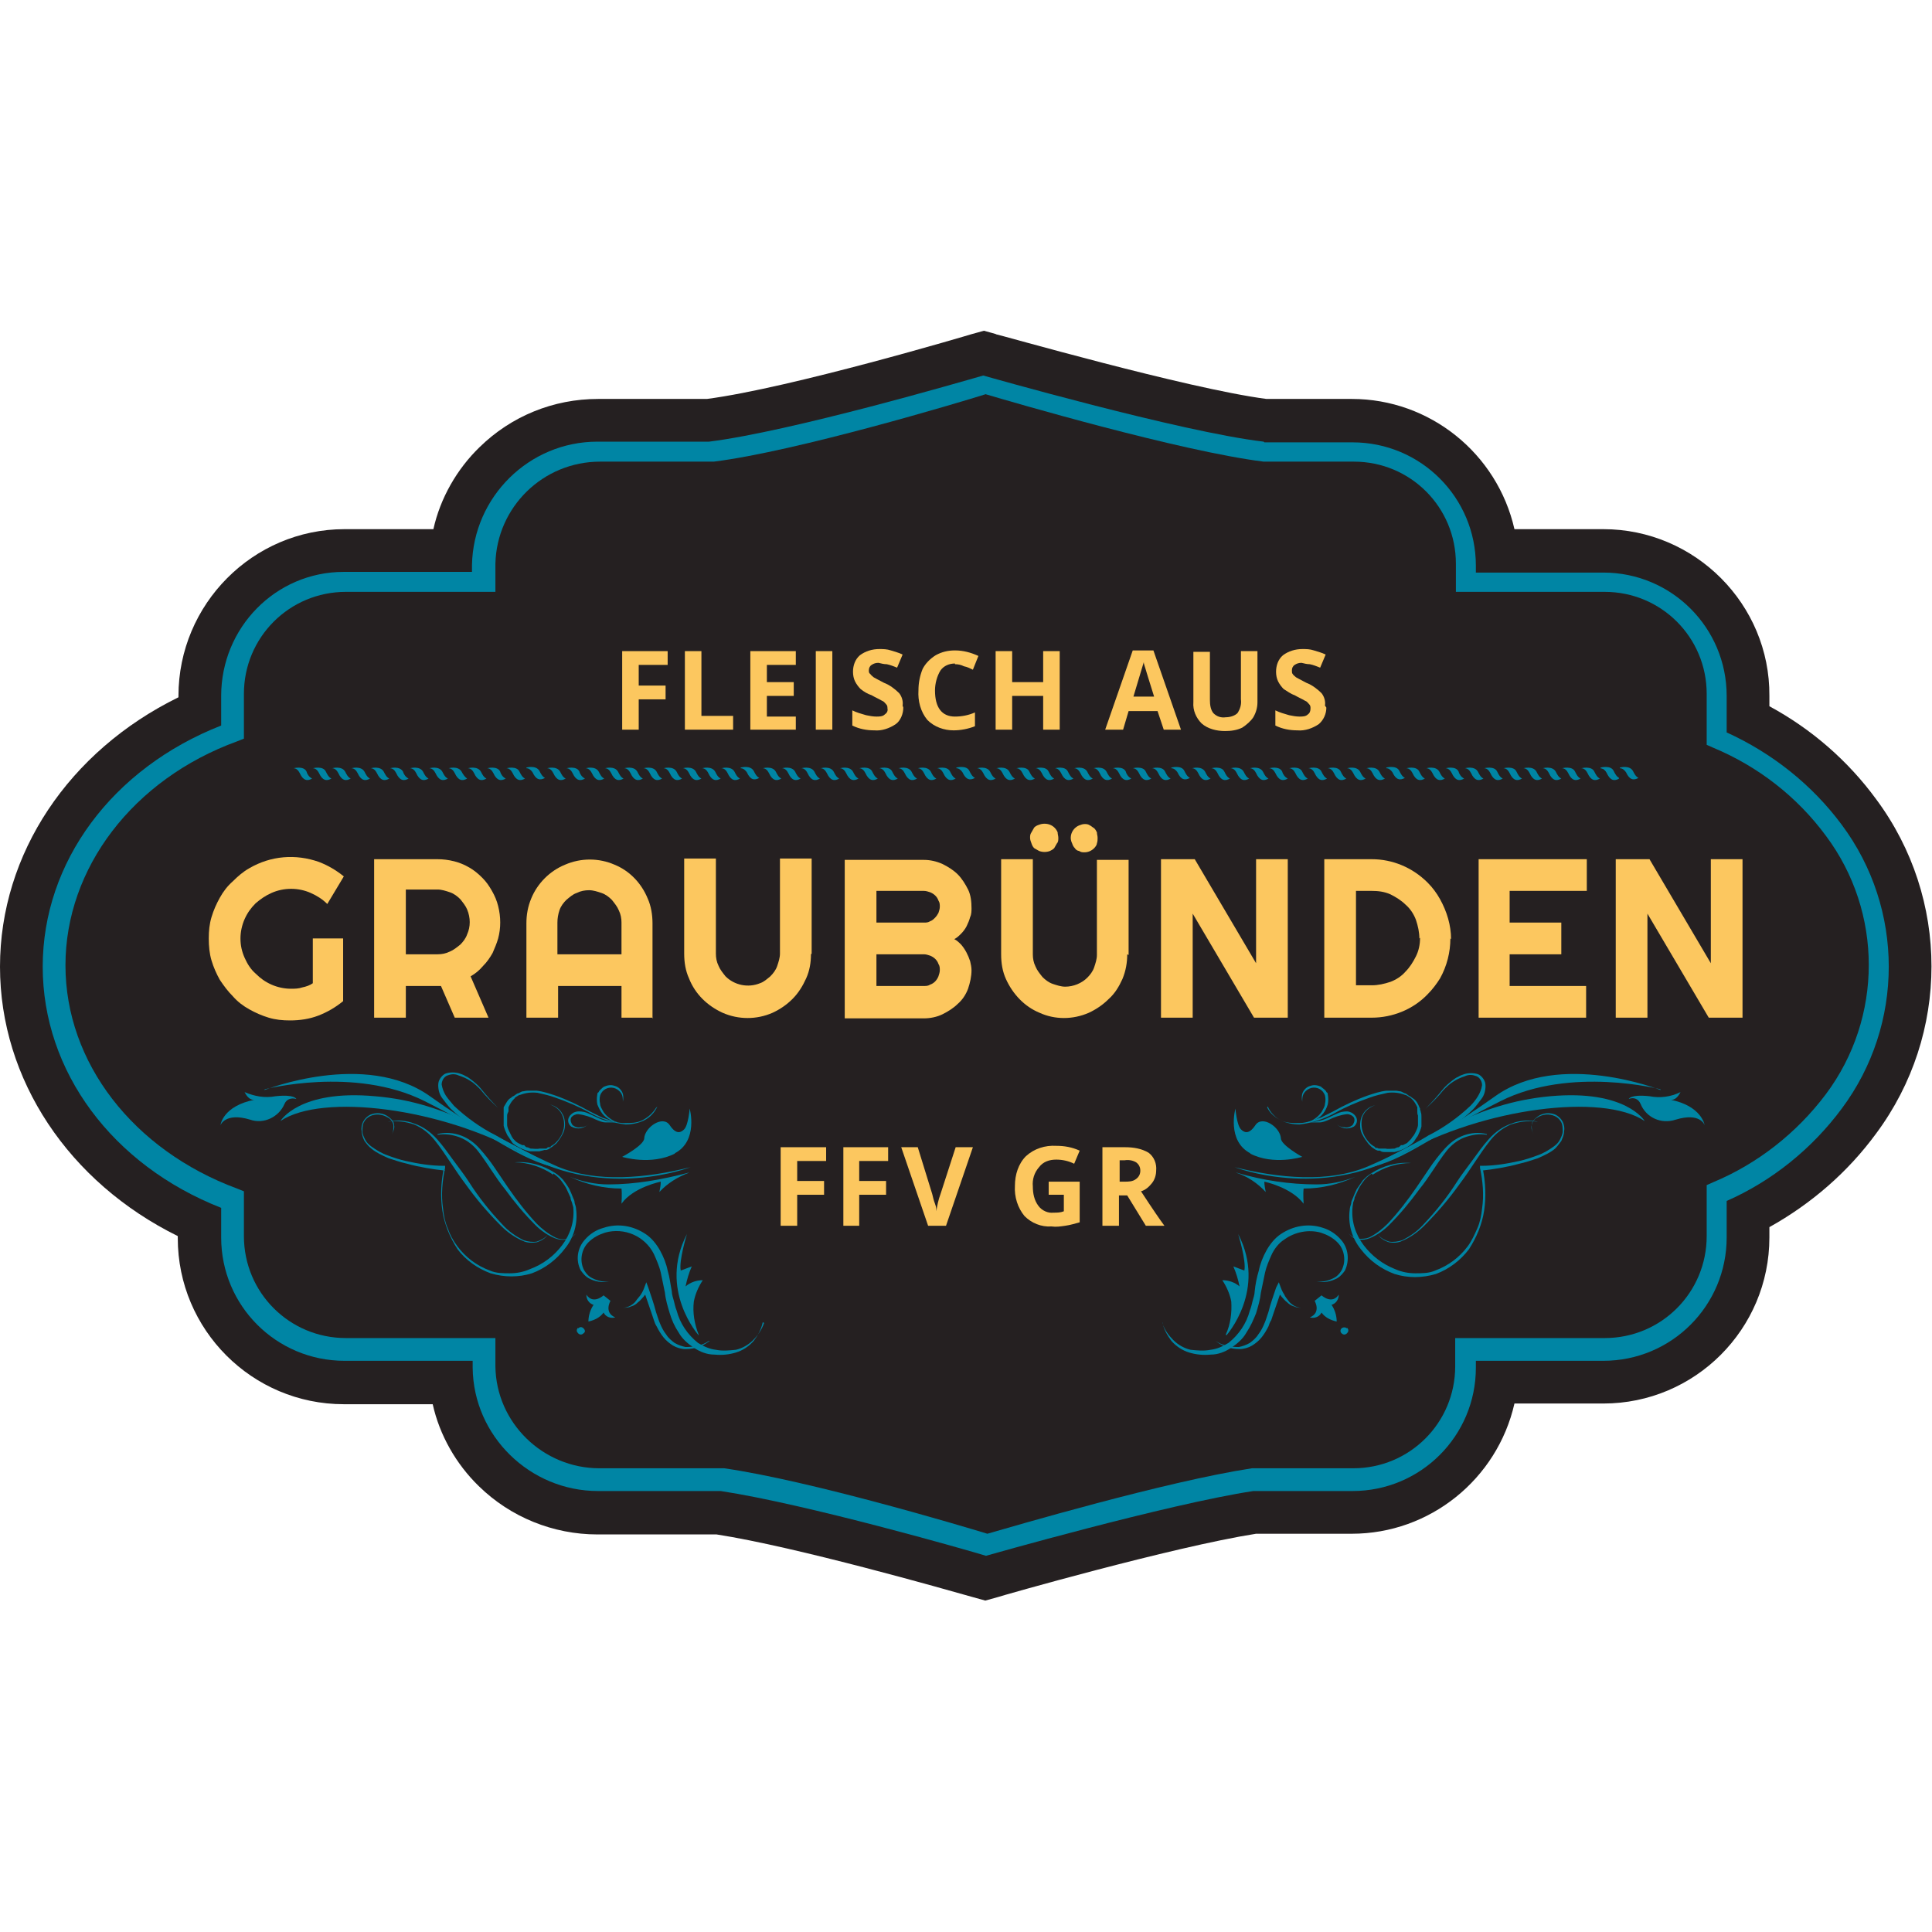 <svg xmlns="http://www.w3.org/2000/svg" version="1.1" xmlns:xlink="http://www.w3.org/1999/xlink" width="280.4" height="280.4"><svg xmlns="http://www.w3.org/2000/svg" version="1.1" xmlns:xlink="http://www.w3.org/1999/xlink" width="280.4" height="280.4"><svg id="Logo_FFV_GR" xmlns="http://www.w3.org/2000/svg" version="1.1" viewBox="0 0 280.4 280.4">
  <!-- Generator: Adobe Illustrator 30.1.0, SVG Export Plug-In . SVG Version: 2.1.1 Build 136)  -->
  <defs>
    <style>
      .st0 {
        fill: #fcc75f;
      }

      .st1 {
        fill: #252021;
      }

      .st2 {
        fill: #0085a4;
      }
    </style>
  </defs>
  <path class="st1" d="M144.5,48.5c.3,0,27.8,7.9,39.3,9.4h12.4c11.3,0,21.1,7.9,23.6,18.9h12.9c13.3,0,24.2,10.9,24.1,24.2h0v1.5c6.1,3.3,11.4,7.9,15.5,13.5,10.7,14.4,10.7,34.1,0,48.5-4.1,5.6-9.4,10.2-15.5,13.6v1.5c0,13.3-10.8,24.1-24.1,24.1h-12.9c-2.5,11-12.3,18.9-23.6,18.9h-13.9c-12.1,1.9-37.3,9.1-37.5,9.2l-1.8.5-1.8-.5c-3.9-1.1-25.6-7.3-37.2-9.1h-17.3c-6.4,0-12.6-2.5-17.2-7-3.3-3.2-5.7-7.4-6.7-11.9h-12.9c-13.3,0-24.1-10.8-24.1-24.1v-.3C10,171.6,0,156.7,0,140.3s10-31.3,25.9-39.1v-.2c0-13.3,10.8-24.2,24.1-24.2h12.9c1-4.5,3.4-8.7,6.7-11.9,4.6-4.5,10.7-7,17.2-7h15.8c12.2-1.6,38.1-9.3,38.4-9.4l1.8-.5,1.8.5Z"></path>
  <path class="st2" d="M183.5,64.2h12.8c9.9,0,17.9,8,17.9,17.9v1h18.5c9.9,0,17.9,8,17.9,17.9,0,0,0,0,0,0v5.3c6.6,3,12.4,7.6,16.7,13.4,9.1,12.2,9.1,29,0,41.2-4.3,5.8-10.1,10.5-16.7,13.4v5.3c0,9.9-8,17.9-17.9,17.9h-18.5v1c0,9.9-8,17.9-17.9,17.9h-14.4c-12.5,1.9-38.8,9.4-38.8,9.4-2.6-.8-26-7.5-38.5-9.4h-17.8c-9.9,0-18.1-8-18.2-17.9v-1h-18.6c-9.9,0-17.9-8-17.9-17.9v-4.3c-15.8-6.2-25.9-19.8-25.9-35s10.1-28.8,25.9-35v-4.3c0-9.9,7.9-18,17.8-18,0,0,0,0,0,0h18.6v-1c.2-9.9,8.3-17.9,18.2-17.9h16.2c12-1.5,37-8.8,39.8-9.6,0,0,28.7,8.2,40.7,9.6Z"></path>
  <path class="st1" d="M143,57.2c3.7,1.1,28.3,8.3,40.4,9.8h13.1c8.2,0,14.8,6.6,14.8,14.8v4.1h21.6c8.2,0,14.8,6.6,14.8,14.8v7.4l.9.4c6.5,2.7,12.2,7.1,16.4,12.8,8.3,11.1,8.3,26.4,0,37.5-4.2,5.6-9.9,10.1-16.4,12.8l-.9.4v7.4c0,8.2-6.6,14.8-14.8,14.8h-21.7v4.1c0,8.2-6.6,14.8-14.8,14.8h-14.7c-12.5,1.9-34.9,8.5-38.4,9.5-3.6-1.1-25.7-7.7-38.2-9.5h-18.1c-8.2,0-15-6.6-15.1-14.8v-4.1h-21.7c-8.2,0-14.8-6.6-14.8-14.8v-6.5l-1-.4c-15.1-5.6-24.9-18.3-24.9-32.4s9.8-27,24.9-32.5l1-.4v-6.5c0-8.2,6.6-14.8,14.8-14.8h21.7v-4.1c.2-8.2,6.9-14.8,15.2-14.8h16.5c12-1.5,35.7-8.6,39.5-9.8Z"></path>
  <path class="st2" d="M204.1,111.5c.4,0,.7.3.9.7.5,1.1,1.1,1.2,1.8.8-.4-.2-.6-.6-.8-1-.4-.9-1.9-.5-1.9-.5Z"></path>
  <path class="st2" d="M207,111.5c.4,0,.7.3.9.7.5,1.1,1.1,1.2,1.8.8-.4-.2-.6-.6-.8-1-.5-.9-1.9-.5-1.9-.5Z"></path>
  <path class="st2" d="M209.8,111.5c.4,0,.7.3.9.7.5,1.1,1.1,1.2,1.8.8-.4-.2-.7-.6-.8-1-.4-.9-1.9-.5-1.9-.5Z"></path>
  <path class="st2" d="M212.6,111.5c.4,0,.7.3.9.7.5,1.1,1.1,1.2,1.8.8-.4-.2-.6-.6-.8-1-.5-.9-1.9-.5-1.9-.5Z"></path>
  <path class="st2" d="M215.4,111.5c.4,0,.7.3.9.7.5,1.1,1.1,1.2,1.8.8-.4-.2-.6-.6-.8-1-.4-.9-1.9-.5-1.9-.5Z"></path>
  <path class="st2" d="M218.2,111.5c.4,0,.7.3.9.7.5,1.1,1.1,1.2,1.8.8-.4-.2-.6-.6-.8-1-.4-.9-1.9-.5-1.9-.5Z"></path>
  <path class="st2" d="M221.1,111.5c.4,0,.7.3.9.7.5,1.1,1.1,1.2,1.8.8-.4-.2-.6-.6-.8-1-.5-.9-1.9-.5-1.9-.5Z"></path>
  <path class="st2" d="M223.9,111.5c.4,0,.7.3.9.7.5,1.1,1.1,1.2,1.8.8-.4-.2-.6-.6-.8-1-.5-.9-1.9-.5-1.9-.5Z"></path>
  <path class="st2" d="M226.7,111.5c.4,0,.7.3.9.7.5,1.1,1.1,1.2,1.8.8-.4-.2-.6-.6-.8-1-.4-.9-1.9-.5-1.9-.5Z"></path>
  <path class="st2" d="M229.5,111.5c.4,0,.7.3.9.7.5,1.1,1.1,1.2,1.8.8-.4-.2-.6-.6-.8-1-.4-.9-1.9-.5-1.9-.5Z"></path>
  <path class="st2" d="M232.3,111.5c.4,0,.7.3.9.6.5,1.1,1.1,1.2,1.8.8-.4-.2-.6-.6-.8-1-.4-.9-1.9-.5-1.9-.5Z"></path>
  <path class="st2" d="M232.3,111.5c.4,0,.7.3.9.7.5,1.1,1.1,1.2,1.8.8-.4-.2-.6-.6-.8-1-.4-.9-1.9-.5-1.9-.5Z"></path>
  <path class="st2" d="M235.1,111.5c.4,0,.7.3.9.6.5,1.1,1.1,1.2,1.8.8-.4-.2-.6-.6-.8-1-.5-.9-1.9-.5-1.9-.5Z"></path>
  <path class="st2" d="M173,111.5c.4,0,.7.3.9.7.5,1.1,1.1,1.2,1.8.8-.4-.2-.6-.6-.8-1-.5-.9-1.9-.5-1.9-.5Z"></path>
  <path class="st2" d="M175.8,111.5c.4,0,.7.3.9.7.5,1.1,1.1,1.2,1.8.8-.4-.2-.6-.6-.8-1-.4-.9-1.9-.5-1.9-.5Z"></path>
  <path class="st2" d="M178.6,111.5c.4,0,.7.3.9.7.5,1.1,1.1,1.2,1.8.8-.4-.2-.6-.6-.8-1-.5-.9-1.9-.5-1.9-.5Z"></path>
  <path class="st2" d="M181.4,111.5c.4,0,.7.3.9.7.5,1.1,1.1,1.2,1.8.8-.4-.2-.6-.6-.8-1-.5-.9-1.9-.5-1.9-.5Z"></path>
  <path class="st2" d="M184.2,111.5c.4,0,.7.3.9.7.5,1.1,1.1,1.2,1.8.8-.4-.2-.7-.6-.8-1-.4-.9-1.9-.5-1.9-.5Z"></path>
  <path class="st2" d="M187.1,111.5c.4,0,.7.3.9.7.5,1.1,1.1,1.2,1.8.8-.4-.2-.6-.6-.8-1-.4-.9-1.9-.5-1.9-.5Z"></path>
  <path class="st2" d="M189.9,111.5c.4,0,.7.3.9.7.5,1.1,1.1,1.2,1.8.8-.4-.2-.6-.6-.8-1-.4-.9-1.9-.5-1.9-.5Z"></path>
  <path class="st2" d="M192.7,111.5c.4,0,.7.3.9.7.5,1.1,1.1,1.2,1.8.8-.4-.2-.6-.6-.8-1-.4-.9-1.9-.5-1.9-.5Z"></path>
  <path class="st2" d="M195.5,111.5c.4,0,.7.3.9.7.5,1.1,1.1,1.2,1.8.8-.4-.2-.6-.6-.8-1-.5-.9-1.9-.5-1.9-.5Z"></path>
  <path class="st2" d="M198.3,111.5c.4,0,.7.3.9.7.5,1.1,1.1,1.2,1.8.8-.4-.2-.6-.6-.8-1-.5-.9-1.9-.5-1.9-.5Z"></path>
  <path class="st2" d="M201.2,111.5c.4,0,.7.3.9.6.5,1.1,1.1,1.2,1.8.8-.4-.2-.6-.6-.8-1-.4-.9-1.9-.5-1.9-.5Z"></path>
  <path class="st2" d="M141.8,111.5c.4,0,.7.3.9.7.5,1.1,1.1,1.2,1.8.8-.4-.2-.6-.6-.8-1-.5-.9-1.9-.5-1.9-.5Z"></path>
  <path class="st2" d="M144.6,111.5c.4,0,.7.3.9.7.5,1.1,1.1,1.2,1.8.8-.4-.2-.6-.6-.8-1-.5-.9-1.9-.5-1.9-.5Z"></path>
  <path class="st2" d="M147.5,111.5c.4,0,.7.3.9.7.5,1.1,1.1,1.2,1.8.8-.4-.2-.6-.6-.8-1-.4-.9-1.9-.5-1.9-.5Z"></path>
  <path class="st2" d="M150.3,111.5c.4,0,.7.3.9.7.5,1.1,1.1,1.2,1.8.8-.4-.2-.6-.6-.8-1-.4-.9-1.9-.5-1.9-.5Z"></path>
  <path class="st2" d="M153.1,111.5c.4,0,.7.3.9.7.5,1.1,1.1,1.2,1.8.8-.4-.2-.6-.6-.8-1-.4-.9-1.9-.5-1.9-.5Z"></path>
  <path class="st2" d="M155.9,111.5c.4,0,.7.3.9.7.5,1.1,1.1,1.2,1.8.8-.4-.2-.6-.6-.8-1-.5-.9-1.9-.5-1.9-.5Z"></path>
  <path class="st2" d="M158.7,111.5c.4,0,.7.3.9.7.5,1.1,1.1,1.2,1.8.8-.4-.2-.6-.6-.8-1-.5-.9-1.9-.5-1.9-.5Z"></path>
  <path class="st2" d="M161.5,111.5c.4,0,.7.3.9.7.5,1.1,1.1,1.2,1.8.8-.4-.2-.7-.6-.8-1-.4-.9-1.9-.5-1.9-.5Z"></path>
  <path class="st2" d="M164.4,111.5c.4,0,.7.3.9.7.5,1.1,1.1,1.2,1.8.8-.4-.2-.6-.6-.8-1-.4-.9-1.9-.5-1.9-.5Z"></path>
  <path class="st2" d="M167.2,111.5c.4,0,.7.3.9.7.5,1.1,1.1,1.2,1.8.8-.4-.2-.6-.6-.8-1-.4-.9-1.9-.5-1.9-.5Z"></path>
  <path class="st2" d="M170,111.5c.4,0,.7.3.9.6.5,1.1,1.1,1.2,1.8.8-.4-.2-.6-.6-.8-1-.4-.9-1.9-.5-1.9-.5Z"></path>
  <path class="st2" d="M110.7,111.5c.4,0,.7.3.9.7.5,1.1,1.1,1.2,1.8.8-.4-.2-.6-.6-.8-1-.5-.9-1.9-.5-1.9-.5Z"></path>
  <path class="st2" d="M113.5,111.5c.4,0,.7.3.9.7.5,1.1,1.1,1.2,1.8.8-.4-.2-.6-.6-.8-1-.5-.9-1.9-.5-1.9-.5Z"></path>
  <path class="st2" d="M116.3,111.5c.4,0,.7.3.9.7.5,1.1,1.1,1.2,1.8.8-.4-.2-.6-.6-.8-1-.5-.9-1.9-.5-1.9-.5Z"></path>
  <path class="st2" d="M119.1,111.5c.4,0,.7.3.9.7.5,1.1,1.1,1.2,1.8.8-.4-.2-.6-.6-.8-1-.5-.9-1.9-.5-1.9-.5Z"></path>
  <path class="st2" d="M121.9,111.5c.4,0,.7.3.9.7.5,1.1,1.1,1.2,1.8.8-.4-.2-.6-.6-.8-1-.5-.9-1.9-.5-1.9-.5Z"></path>
  <path class="st2" d="M124.7,111.5c.4,0,.7.3.9.7.5,1.1,1.1,1.2,1.8.8-.4-.2-.6-.6-.8-1-.4-.9-1.9-.5-1.9-.5Z"></path>
  <path class="st2" d="M127.6,111.5c.4,0,.7.3.9.7.5,1.1,1.1,1.2,1.8.8-.4-.2-.6-.6-.8-1-.4-.9-1.9-.5-1.9-.5Z"></path>
  <path class="st2" d="M130.4,111.5c.4,0,.7.3.9.7.5,1.1,1.1,1.2,1.8.8-.4-.2-.6-.6-.8-1-.5-.9-1.9-.5-1.9-.5Z"></path>
  <path class="st2" d="M133.2,111.5c.4,0,.7.3.9.7.5,1.1,1.1,1.2,1.8.8-.4-.2-.6-.6-.8-1-.5-.9-1.9-.5-1.9-.5Z"></path>
  <path class="st2" d="M136,111.5c.4,0,.7.3.9.7.5,1.1,1.1,1.2,1.8.8-.4-.2-.6-.6-.8-1-.4-.9-1.9-.5-1.9-.5Z"></path>
  <path class="st2" d="M138.8,111.5c.4,0,.7.3.9.6.5,1.1,1.1,1.2,1.8.8-.4-.2-.6-.6-.8-1-.4-.9-1.9-.5-1.9-.5Z"></path>
  <path class="st2" d="M79.4,111.5c.4,0,.7.3.9.7.5,1.1,1.1,1.2,1.8.8-.4-.2-.6-.6-.8-1-.5-.9-1.9-.5-1.9-.5Z"></path>
  <path class="st2" d="M82.2,111.5c.4,0,.7.3.9.7.5,1.1,1.1,1.2,1.8.8-.4-.2-.7-.6-.8-1-.4-.9-1.9-.5-1.9-.5Z"></path>
  <path class="st2" d="M85,111.5c.4,0,.7.3.9.7.5,1.1,1.1,1.2,1.8.8-.4-.2-.6-.6-.8-1-.5-.9-1.9-.5-1.9-.5Z"></path>
  <path class="st2" d="M87.8,111.5c.4,0,.7.3.9.7.5,1.1,1.1,1.2,1.8.8-.4-.2-.6-.6-.8-1-.5-.9-1.9-.5-1.9-.5Z"></path>
  <path class="st2" d="M90.6,111.5c.4,0,.7.3.9.7.5,1.1,1.1,1.2,1.8.8-.4-.2-.6-.6-.8-1-.5-.9-1.9-.5-1.9-.5Z"></path>
  <path class="st2" d="M93.4,111.5c.4,0,.7.3.9.7.5,1.1,1.1,1.2,1.8.8-.4-.2-.6-.6-.8-1-.5-.9-1.9-.5-1.9-.5Z"></path>
  <path class="st2" d="M96.3,111.5c.4,0,.7.3.9.7.5,1.1,1.1,1.2,1.8.8-.4-.2-.6-.6-.8-1-.5-.9-1.9-.5-1.9-.5Z"></path>
  <path class="st2" d="M99.1,111.5c.4,0,.7.3.9.7.5,1.1,1.1,1.2,1.8.8-.4-.2-.6-.6-.8-1-.5-.9-1.9-.5-1.9-.5Z"></path>
  <path class="st2" d="M101.9,111.5c.4,0,.7.3.9.7.5,1.1,1.1,1.2,1.8.8-.4-.2-.6-.6-.8-1-.5-.9-1.9-.5-1.9-.5Z"></path>
  <path class="st2" d="M104.7,111.5c.4,0,.7.3.9.7.5,1.1,1.1,1.2,1.8.8-.4-.2-.6-.6-.8-1-.5-.9-1.9-.5-1.9-.5Z"></path>
  <path class="st2" d="M107.5,111.5c.4,0,.7.3.9.6.5,1.1,1.1,1.2,1.8.8-.4-.2-.6-.6-.8-1-.5-.9-1.9-.5-1.9-.5Z"></path>
  <path class="st2" d="M48.2,111.5c.4,0,.7.3.9.7.5,1.1,1.1,1.2,1.8.8-.4-.2-.6-.6-.8-1-.5-.9-1.9-.5-1.9-.5Z"></path>
  <path class="st2" d="M51,111.5c.4,0,.7.3.9.7.5,1.1,1.1,1.2,1.8.8-.4-.2-.6-.6-.8-1-.5-.9-1.9-.5-1.9-.5Z"></path>
  <path class="st2" d="M53.8,111.5c.4,0,.7.3.9.7.5,1.1,1.1,1.2,1.8.8-.4-.2-.6-.6-.8-1-.5-.9-1.9-.5-1.9-.5Z"></path>
  <path class="st2" d="M42.6,111.5c.4,0,.7.3.9.7.5,1.1,1.1,1.2,1.8.8-.4-.2-.7-.6-.8-1-.4-.9-1.9-.5-1.9-.5Z"></path>
  <path class="st2" d="M45.4,111.5c.4,0,.7.3.9.7.5,1.1,1.1,1.2,1.8.8-.4-.2-.6-.6-.8-1-.4-.9-1.9-.5-1.9-.5Z"></path>
  <path class="st2" d="M56.6,111.5c.4,0,.7.3.9.7.5,1.1,1.1,1.2,1.8.8-.4-.2-.7-.6-.8-1-.5-.9-1.9-.5-1.9-.5Z"></path>
  <path class="st2" d="M59.5,111.5c.4,0,.7.3.9.7.5,1.1,1.1,1.2,1.8.8-.4-.2-.6-.6-.8-1-.5-.9-1.9-.5-1.9-.5Z"></path>
  <path class="st2" d="M62.3,111.5c.4,0,.7.3.9.7.5,1.1,1.1,1.2,1.8.8-.4-.2-.6-.6-.8-1-.5-.9-1.9-.5-1.9-.5Z"></path>
  <path class="st2" d="M65.1,111.5c.4,0,.7.3.9.7.5,1.1,1.1,1.2,1.8.8-.3-.2-.6-.6-.8-1-.5-.9-1.9-.5-1.9-.5Z"></path>
  <path class="st2" d="M67.9,111.5c.4,0,.7.3.9.7.5,1.1,1.1,1.2,1.8.8-.4-.2-.6-.6-.8-1-.5-.9-1.9-.5-1.9-.5Z"></path>
  <path class="st2" d="M70.7,111.5c.4,0,.7.3.9.7.5,1.1,1.1,1.2,1.8.8-.4-.2-.7-.6-.8-1-.4-.9-1.9-.5-1.9-.5Z"></path>
  <path class="st2" d="M73.5,111.5c.4,0,.7.3.9.7.5,1.1,1.1,1.2,1.8.8-.4-.2-.6-.6-.8-1-.4-.9-1.9-.5-1.9-.5Z"></path>
  <path class="st2" d="M76.4,111.5c.4,0,.7.3.9.6.5,1.1,1.1,1.2,1.8.8-.4-.2-.6-.6-.8-1-.5-.9-1.9-.5-1.9-.5Z"></path>
  <path class="st0" d="M49.8,145.3c-1.1.9-2.3,1.6-3.6,2.1-1.3.5-2.7.7-4.1.7-1.1,0-2.1-.1-3.1-.4-1-.3-1.9-.7-2.8-1.2-.9-.5-1.7-1.1-2.4-1.9-.7-.7-1.3-1.5-1.9-2.4-.5-.9-.9-1.8-1.2-2.8-.3-1-.4-2.1-.4-3.2,0-1.1.1-2.1.4-3.1.3-1,.7-1.9,1.2-2.8.5-.9,1.1-1.7,1.9-2.4.7-.7,1.5-1.4,2.4-1.9,3.1-1.8,6.7-2.1,10.1-.9,1.3.5,2.5,1.2,3.6,2.1l-2.4,4c-.7-.7-1.5-1.2-2.4-1.6-1.8-.8-3.9-.8-5.7,0-.9.4-1.6.9-2.3,1.5-.7.7-1.2,1.4-1.6,2.3-.4.9-.6,1.9-.6,2.8,0,1,.2,1.9.6,2.8.4.9.9,1.7,1.6,2.3.7.7,1.4,1.2,2.3,1.6.9.4,1.9.6,2.8.6.6,0,1.1,0,1.7-.2.5-.1,1.1-.3,1.5-.6v-6.5h4.4v9.1Z"></path>
  <path class="st0" d="M58.9,147.7h-4.6v-23h9.2c.8,0,1.6.1,2.4.3.8.2,1.5.5,2.2.9.7.4,1.3.9,1.9,1.5.6.6,1,1.2,1.4,1.9.4.7.7,1.4.9,2.2.4,1.6.4,3.2,0,4.7-.2.7-.5,1.4-.8,2.1-.4.7-.8,1.3-1.4,1.9-.5.6-1.1,1.1-1.8,1.5l2.6,6h-4.9l-2-4.6h-5.1v4.6ZM58.9,129.3v9.2h4.6c.6,0,1.2-.1,1.8-.4.5-.2,1-.6,1.5-1,.4-.4.8-.9,1-1.5.5-1.1.5-2.4,0-3.6-.2-.5-.6-1-1-1.5-.4-.4-.9-.8-1.5-1-.6-.2-1.2-.4-1.8-.4h-4.6Z"></path>
  <path class="st0" d="M94.8,147.7h-4.6v-4.6h-9.2v4.6h-4.6v-13.7c0-1.2.2-2.4.7-3.6.9-2.2,2.7-4,4.9-4.9,2.3-1,4.9-1,7.2,0,2.2.9,3.9,2.7,4.8,4.9.5,1.1.7,2.4.7,3.6v13.8ZM90.2,138.5v-4.6c0-.6-.1-1.2-.4-1.8-.2-.5-.6-1-1-1.5-.4-.4-.9-.8-1.5-1-.6-.2-1.2-.4-1.8-.4-.6,0-1.2.1-1.8.4-.6.2-1,.6-1.5,1-.4.4-.8.9-1,1.5-.2.6-.3,1.2-.3,1.8v4.6h9.2Z"></path>
  <path class="st0" d="M117.7,138.5c0,1.2-.2,2.4-.7,3.5-.5,1.1-1.1,2.1-2,3-.8.8-1.8,1.5-2.9,2-2.3,1-4.9,1-7.2,0-2.2-1-4-2.7-4.9-5-.5-1.1-.7-2.3-.7-3.6v-13.8h4.6v13.8c0,.6.1,1.2.4,1.8.2.5.6,1,1,1.5,1.3,1.3,3.3,1.7,5,1,.6-.2,1-.6,1.5-1,.4-.4.8-.9,1-1.5.2-.6.4-1.2.4-1.8v-13.8h4.6v13.8Z"></path>
  <path class="st0" d="M141,140.8c0,.9-.2,1.8-.5,2.7-.3.8-.8,1.6-1.5,2.2-.6.6-1.4,1.1-2.2,1.5-.8.4-1.8.6-2.7.6h-11.5v-23h11.5c.9,0,1.8.2,2.7.6.8.4,1.6.9,2.2,1.5.6.6,1.1,1.4,1.5,2.2.4.8.5,1.8.5,2.7,0,.4,0,.9-.2,1.3-.1.4-.3.9-.5,1.3-.2.4-.5.8-.8,1.1-.3.3-.6.6-1,.8.4.2.7.5,1,.8.6.7,1,1.5,1.3,2.4.1.4.2.9.2,1.3ZM127.2,133.9h6.9c.3,0,.6,0,.9-.2.3-.1.5-.3.7-.5.2-.2.4-.5.5-.7.1-.3.2-.6.2-.9,0-.3,0-.6-.2-.9-.2-.6-.7-1-1.2-1.2-.3-.1-.6-.2-.9-.2h-6.9v4.6ZM127.2,143.1h6.9c.3,0,.6,0,.9-.2.6-.2,1-.7,1.2-1.2.1-.3.2-.6.2-.9,0-.3,0-.6-.2-.9-.2-.6-.7-1-1.2-1.2-.3-.1-.6-.2-.9-.2h-6.9v4.6Z"></path>
  <path class="st0" d="M163.6,138.5c0,1.2-.2,2.4-.7,3.6-.5,1.1-1.1,2.1-2,2.9-.8.8-1.8,1.5-2.9,2-2.3,1-4.9,1-7.1,0-2.2-.9-3.9-2.7-4.9-4.9-.5-1.1-.7-2.3-.7-3.6v-13.8h4.6v13.8c0,.6.1,1.2.4,1.8.2.5.6,1,1,1.5.4.4.9.8,1.5,1,.6.2,1.2.4,1.8.4,1.2,0,2.4-.5,3.2-1.3.4-.4.8-.9,1-1.5.2-.6.4-1.2.4-1.8v-13.8h4.6v13.8ZM153.6,121.6c0,.3,0,.6-.2.8-.1.2-.3.5-.4.7-.2.2-.4.3-.6.4-.5.2-1.1.2-1.6,0-.2-.1-.5-.3-.7-.4-.2-.2-.3-.4-.4-.7-.1-.3-.2-.5-.2-.8,0-.3,0-.5.2-.8.1-.2.3-.5.4-.7.2-.2.4-.3.7-.4.5-.2,1.1-.2,1.6,0,.5.2.9.6,1.1,1.1,0,.3.1.5.1.8h0ZM159.3,121.6c0,.3,0,.5-.1.8,0,.2-.2.5-.4.7-.4.4-.9.6-1.4.6-.3,0-.5,0-.8-.2-.2,0-.5-.2-.6-.4-.2-.2-.3-.4-.4-.7-.1-.2-.2-.5-.2-.8,0-.8.5-1.5,1.2-1.8.3-.1.5-.2.8-.2.3,0,.5,0,.8.2.2.1.4.3.6.4.2.2.3.4.4.6,0,.3.1.5.1.8h0Z"></path>
  <path class="st0" d="M186.9,147.7h-4.9l-8.9-15.1v15.1h-4.6v-23h4.9l8.9,15.1v-15.1h4.6v23Z"></path>
  <path class="st0" d="M210.5,136.2c0,2-.5,4-1.5,5.8-.5.8-1.1,1.6-1.8,2.3-2.1,2.2-5.1,3.4-8.1,3.4h-6.9v-23h6.9c3,0,5.9,1.2,8.1,3.4.7.7,1.3,1.5,1.8,2.4,1,1.8,1.6,3.8,1.6,5.8h0ZM206,136.2c0-.9-.2-1.8-.5-2.7-.3-.8-.8-1.6-1.5-2.2-.6-.6-1.4-1.1-2.2-1.5-.9-.4-1.8-.5-2.7-.5h-2.3v13.7h2.3c.9,0,1.8-.2,2.7-.5.8-.3,1.6-.8,2.2-1.5.6-.6,1.1-1.4,1.5-2.2.4-.8.6-1.7.6-2.7h0Z"></path>
  <path class="st0" d="M230.3,147.7h-15.7v-23h15.7v4.6h-11.2v4.6h7.5v4.6h-7.5v4.6h11.1v4.6Z"></path>
  <path class="st0" d="M252.9,147.7h-4.9l-8.9-15.1v15.1h-4.6v-23h4.9l8.9,15.1v-15.1h4.6v23Z"></path>
  <path class="st2" d="M95.4,160.6c-.4.9-1.1,1.6-1.9,2-.8.4-1.8.6-2.7.6-1.8-.2-3.6-.8-5.2-1.7-1.6-.9-3.3-1.6-5-2.2-.8-.3-1.7-.5-2.6-.7-.9-.1-1.7,0-2.5.3-.2,0-.4.2-.6.3,0,0-.2.1-.2.2l-.2.2c-.3.3-.5.7-.7,1.1h0v.6c-.1.2-.2.4-.2.6,0,.2,0,.4,0,.7v.3c0,.1,0,.2,0,.3,0,.4.2.8.4,1.2.1.2.2.4.3.6l.2.3.2.2c0,0,.2.2.2.2l.3.2c.2.1.4.2.6.3h.3c0,.1.3.3.3.3.2,0,.4.1.6.2.4,0,.9.1,1.3,0,.2,0,.4,0,.7,0h.3c.1-.1.2-.2.3-.2h.3c0-.2.2-.2.3-.3.2-.1.4-.3.5-.4.3-.3.6-.7.8-1.1.4-.8.5-1.7.2-2.6-.3-.9-1-1.5-1.9-1.8.4.1.9.3,1.2.6.4.3.6.7.8,1.1.3.9.3,1.9-.2,2.7-.2.4-.5.8-.8,1.2-.2.2-.4.3-.6.5l-.3.2-.3.2c-.1,0-.2.1-.3.1h-.3c-.2.1-.5.1-.7.2-.5,0-.9,0-1.4,0-.9-.2-1.8-.6-2.5-1.2l-.2-.3-.2-.3c-.1-.2-.3-.4-.4-.6-.2-.4-.4-.9-.5-1.3,0-.1,0-.2,0-.3v-.4c0-.2,0-.5,0-.7,0-.2,0-.5,0-.7,0-.1,0-.2,0-.3v-.3c.3-.5.5-.9.8-1.2l.3-.2c0,0,.2-.2.3-.2.2-.1.4-.3.6-.4.2,0,.4-.2.7-.3.2,0,.5-.1.7-.1.5,0,.9,0,1.4,0,.9.1,1.8.4,2.7.7,1.7.6,3.4,1.4,5,2.3l.6.3.6.3.6.3.6.2c.8.3,1.7.6,2.6.6.9,0,1.8,0,2.6-.4.8-.4,1.5-1,2-1.8Z"></path>
  <path class="st2" d="M89.8,162.9c-.5,0-.9-.2-1.3-.4-.4-.2-.8-.5-1.1-.9-.3-.4-.5-.8-.7-1.3-.1-.5-.1-1,0-1.5,0-.1,0-.2.2-.3,0-.1.1-.2.2-.3.2-.2.4-.4.6-.5.5-.2,1-.3,1.5-.1.5.1.9.5,1.1.9.2.4.2.9.1,1.4,0-.4,0-.9-.3-1.3-.2-.3-.6-.6-1-.7-.8-.2-1.7.2-2,1.1-.1.4-.1.8,0,1.2,0,.4.3.8.5,1.2.3.4.6.7.9.9.4.3.8.5,1.2.6Z"></path>
  <path class="st2" d="M89.3,162.9c-.5,0-.9,0-1.4,0-.5,0-.9-.2-1.4-.4-.8-.4-1.7-.7-2.6-.8-.4,0-.8.2-1,.5-.2.4,0,.8.2,1.1.4.3.8.4,1.2.3.5,0,.9-.2,1.2-.6-.6.8-1.7,1-2.6.5-.4-.3-.6-.9-.3-1.4.1-.2.3-.4.6-.6.2-.1.5-.2.8-.2.5,0,1,.1,1.4.3l1.3.6c.8.4,1.7.6,2.7.7Z"></path>
  <path class="st2" d="M100.2,169.4s-12.3,4.8-24.2-1.9-29.2-8.9-35.3-4.8c0,0,2.7-4.6,13.7-3.6,11,.9,17.5,6.3,26.5,10.2,5.7,2.4,12.9,1.7,19.3.1Z"></path>
  <path class="st2" d="M41.3,160.2c-.8,1.9-3,3-5,2.3-3.6-1.1-4.3.8-4.3.8,0,0,.3-2.8,5-3.7,0,0-.8.3-1.5-1.1,1.4.6,2.9.9,4.5.6,2.8-.3,3,.4,3,.4-.7-.2-1.4,0-1.7.7Z"></path>
  <path class="st2" d="M38.4,158.1s13-3.4,23.2,1.7c10.2,5.1,13.9,8.6,19.3,9.7,0,0-6.3-1.7-18.5-10.4-9.4-6.7-24-.9-24-.9Z"></path>
  <path class="st2" d="M56.3,162.8c1.3-.2,2.6,0,3.8.4,1.2.5,2.2,1.3,3,2.3,1.6,2,2.9,4.3,4.5,6.4,1.5,2.1,3.2,4.1,5.1,6,.9.9,2,1.7,3.2,2.2.6.3,1.3.3,2,.2.6-.2,1.2-.5,1.6-1.1h0c-.4.5-1,.8-1.6,1-.6.1-1.3,0-1.9-.2-1.2-.6-2.2-1.3-3.1-2.3-1.8-1.9-3.4-3.9-4.8-6.1-.7-1.1-1.5-2.1-2.3-3.2s-1.5-2.1-2.4-3.1c-.9-1-2-1.8-3.2-2.2-1.2-.5-2.6-.6-3.9-.3h0Z"></path>
  <path class="st2" d="M63.5,164.7c1.1-.2,2.3,0,3.3.4,1,.4,1.9,1.1,2.6,2,1.4,1.8,2.5,3.8,3.9,5.5,1.3,1.8,2.8,3.6,4.4,5.2.8.8,1.8,1.5,2.8,1.9.5.2,1.1.3,1.7.2.6-.2,1-.5,1.4-.9h0c-.7.9-2,1.1-3,.6-1-.5-1.9-1.2-2.7-2-1.5-1.6-2.9-3.4-4.2-5.3-.6-.9-1.3-1.9-1.9-2.8s-1.3-1.8-2.1-2.7c-.8-.9-1.7-1.6-2.8-2-1.1-.4-2.3-.5-3.4-.2h0Z"></path>
  <path class="st2" d="M80.3,170.3c.4.3.8.6,1.1,1,.3.4.6.8.8,1.2.2.4.4.9.6,1.3,0,.2.1.5.2.7l.2.7c.2,2-.4,3.9-1.6,5.5-1.2,1.6-2.8,2.8-4.7,3.5-.9.4-1.9.6-2.9.6-1,0-2,0-2.9-.4-1.9-.7-3.5-1.9-4.7-3.5-.6-.8-1.1-1.7-1.4-2.6-.4-.9-.6-1.9-.7-2.9-.3-2-.1-4,.3-5.9v-.3c0,0-.2,0-.2,0h0c-1.9,0-3.7-.3-5.5-.7-.9-.2-1.8-.5-2.6-.8-.9-.3-1.7-.8-2.4-1.3-.4-.3-.7-.6-.9-1-.2-.4-.4-.8-.4-1.2,0-.4,0-.9.2-1.3.2-.4.5-.7.9-.9.8-.4,1.8-.3,2.6.2.4.2.7.6.8,1.1,0,.5,0,.9-.2,1.3.2-.4.4-.9.3-1.3,0-.5-.4-.9-.8-1.2-.8-.6-1.8-.7-2.7-.3-.4.2-.8.6-1,1-.2.4-.3.9-.2,1.4,0,.5.2,1,.4,1.4.3.4.6.8,1,1.1.7.6,1.6,1,2.5,1.4.9.3,1.8.6,2.7.8,1.8.5,3.7.8,5.5,1h0l-.2-.3c-.4,2-.5,4.1-.2,6.1.3,2,1.1,3.9,2.2,5.6,1.2,1.6,2.9,2.8,4.8,3.5,2,.6,4.1.6,6,0,1.9-.7,3.6-2,4.8-3.6,1.3-1.6,1.9-3.7,1.6-5.8,0-.2-.1-.5-.2-.8,0-.3-.1-.5-.2-.7-.2-.5-.4-1-.6-1.4-.3-.5-.6-.9-.9-1.3-.4-.4-.7-.7-1.2-1-1.7-1.1-3.8-1.7-5.8-1.5,2,0,4,.7,5.6,1.8Z"></path>
  <path class="st2" d="M78.7,168.4c-2.2-1.2-4.5-2.3-6.7-3.6-2.2-1.1-4.3-2.6-6.1-4.3-.4-.5-.8-.9-1.2-1.5-.3-.5-.5-1-.6-1.6,0-.5.3-1.1.8-1.3.5-.2,1.1-.3,1.7,0,.6.2,1.1.4,1.7.8.5.3,1,.8,1.4,1.2.8,1,1.7,1.9,2.6,2.7-.9-.9-1.7-1.8-2.5-2.8-.4-.5-.9-.9-1.4-1.3-.3-.2-.5-.4-.8-.5-.3-.2-.6-.3-.9-.4-.6-.2-1.4-.2-2,0-.3.1-.6.4-.8.7-.2.3-.3.6-.3,1,0,.7.2,1.4.6,1.9.4.5.8,1.1,1.2,1.5.9.9,1.9,1.7,3,2.4,1.1.7,2.2,1.2,3.3,1.8,2.2,1.1,4.5,2.2,6.8,3.3h0Z"></path>
  <path class="st2" d="M100,170.2c-1.6.6-3.1,1.5-4.3,2.8.1-.5.2-1,.2-1.5,0,0-4,.8-5.7,3.2,0,0,.1-1.4,0-2.2-2.6,0-5.1-.6-7.5-1.7,1.8.7,3.7,1.1,5.6,1.1,3.9,0,7.8-.7,11.6-1.7Z"></path>
  <path class="st2" d="M110.7,191.9c-.2,1-.7,1.9-1.3,2.7-.7.8-1.6,1.4-2.6,1.7-1,.3-2,.4-3.1.3-1.1,0-2.1-.4-3-1-.9-.6-1.7-1.3-2.2-2.2-.6-.9-1-1.8-1.3-2.8-.3-1-.6-2-.7-3-.2-1-.4-1.9-.6-2.9-.2-.9-.6-1.8-1-2.7-1.3-2.6-4.3-3.9-7.1-3.1-.9.3-1.7.7-2.4,1.4-1,1-1.3,2.6-.7,3.9.2.4.5.8.9,1.1.8.5,1.8.8,2.8.7-1,.2-2.1,0-3-.5-.5-.3-.8-.7-1.1-1.1-.8-1.5-.5-3.3.6-4.5.7-.8,1.6-1.4,2.7-1.7,2.1-.7,4.3-.3,6.1.9.9.6,1.6,1.5,2.1,2.4.5.9.9,1.9,1.1,2.9.3,1,.4,2,.6,3,0,.5.2,1,.3,1.4s.2.9.4,1.4c.5,1.9,1.6,3.5,3.1,4.7.8.5,1.7.9,2.6,1,1,.2,1.9.1,2.9,0,.9-.2,1.8-.7,2.5-1.4.7-.7,1.3-1.6,1.6-2.5Z"></path>
  <path class="st2" d="M101.4,193.8s-5.9-6.6-1.7-14.7c0,0-1.2,3.9-.9,5.3l1.6-.6c-.4.9-.7,1.9-.9,2.9.7-.6,1.6-.9,2.5-.9-.6.9-1.1,2-1.3,3.1-.2,1.6.1,3.3.7,4.8Z"></path>
  <path class="st2" d="M103,194.6c-1,.8-2.2,1.2-3.5,1.2-.6,0-1.3-.2-1.8-.5-.5-.3-1-.7-1.4-1.2-.4-.5-.7-1-1-1.6-.2-.3-.3-.6-.4-.9l-.3-.9c-.4-1.2-.8-2.3-1.2-3.5h.7c-.2.4-.5.7-.7,1-.3.3-.5.6-.8.8-.3.3-.6.5-1,.6-.4.2-.8.2-1.2.2.4,0,.7-.1,1.1-.3.3-.2.6-.4.8-.7.2-.3.5-.6.7-.9.2-.3.4-.7.5-1l.3-.8.3.8h0c.4,1.2.8,2.3,1.1,3.5l.3.9c.1.3.2.6.3.8.2.5.5,1.1.9,1.6.3.5.8.9,1.2,1.2.5.3,1.1.5,1.6.6,1.2,0,2.4-.2,3.4-.9Z"></path>
  <path class="st2" d="M83.9,192.8c.2-.2.5-.3.8,0,0,0,0,0,0,0,.2.2.3.5,0,.7,0,0,0,0,0,0-.2.2-.5.3-.8,0-.2-.2-.3-.5,0-.8Z"></path>
  <path class="st2" d="M86.2,189.3c-.5.7-.8,1.6-.8,2.5.9-.2,1.7-.6,2.2-1.3.3.6,1,.9,1.7.7-1.7-.7-.7-2.4-.7-2.4l-.5-.4-.5-.4s-1.5,1.4-2.5-.1c0,.7.4,1.3,1.1,1.5Z"></path>
  <path class="st2" d="M97.9,167.4c3.5-1.8,2.2-6.5,2.2-6.5,0,0-.2,2.4-.8,3-.4.4-1.1.9-2.1-.6s-3.6.3-3.7,1.9c0,1-3.2,2.7-3.2,2.7,0,0,4.2,1.3,7.7-.5Z"></path>
  <path class="st2" d="M184,160.6c.4.9,1.1,1.6,1.9,2,.8.4,1.8.6,2.7.6,1.8-.2,3.6-.8,5.2-1.7,1.6-.9,3.3-1.6,5-2.2.8-.3,1.7-.5,2.6-.7.9-.1,1.7,0,2.5.3.2,0,.4.2.6.3,0,0,.2.1.3.2l.2.2c.3.3.5.7.7,1.1h0c0,.1,0,.3,0,.3,0,.1,0,.2,0,.3,0,.2,0,.4.1.6,0,.2,0,.4,0,.7,0,.1,0,.2,0,.3,0,.1,0,.2,0,.3,0,.4-.2.8-.4,1.2-.1.2-.2.4-.4.6l-.2.3-.2.2c0,0-.2.2-.2.2l-.2.2c-.2.1-.4.2-.6.3h-.3c0,.1-.3.3-.3.3-.2,0-.4.1-.6.2-.4,0-.9.1-1.3,0-.2,0-.4,0-.6,0-.1,0-.2,0-.3,0-.1,0-.2,0-.3-.1h-.3c0-.2-.2-.2-.3-.3-.2-.1-.4-.3-.5-.4-.3-.3-.6-.7-.8-1.1-.4-.8-.5-1.7-.3-2.6.3-.9,1-1.5,1.9-1.8-.4.1-.9.3-1.2.6-.4.3-.6.7-.8,1.1-.3.9-.3,1.9.2,2.7.2.4.5.8.8,1.2.2.2.3.3.5.5l.3.2.3.2c.1,0,.2.1.3.1h.3c.2.2.5.2.7.2.5,0,1,0,1.4,0,.9-.2,1.8-.6,2.5-1.2l.3-.3.2-.3c.1-.2.3-.4.4-.6.2-.4.4-.9.5-1.3,0-.1,0-.2,0-.3v-1.1c0-.2,0-.5-.1-.7,0-.1,0-.2-.1-.3v-.2c0,0-.1-.2-.1-.2-.2-.5-.4-.9-.8-1.2l-.3-.2c0,0-.2-.2-.3-.2-.2-.1-.4-.3-.6-.4-.2,0-.4-.2-.7-.3-.2,0-.5-.1-.7-.1-.5,0-1,0-1.4,0-.9.1-1.8.4-2.7.7-1.7.6-3.4,1.4-5,2.3l-.6.3-.6.3-.6.3-.6.2c-.8.3-1.7.6-2.6.6-.9,0-1.8,0-2.6-.4-.8-.4-1.6-1-2-1.9Z"></path>
  <path class="st2" d="M189.6,162.9c.5,0,.9-.2,1.3-.4.9-.4,1.5-1.2,1.8-2.2.1-.5.1-1,0-1.5,0-.1,0-.2-.2-.3,0-.1-.1-.2-.2-.3-.2-.2-.4-.3-.6-.5-.5-.2-1-.3-1.5-.1-.5.1-.9.5-1.1.9-.2.4-.2.9-.1,1.4,0-.4,0-.9.3-1.3.2-.3.6-.6,1-.7.8-.2,1.7.2,2,1.1.1.4.1.8,0,1.2,0,.4-.3.8-.5,1.2-.3.4-.6.7-.9.9-.4.3-.8.5-1.2.6Z"></path>
  <path class="st2" d="M190.1,162.9c.5,0,.9,0,1.4,0,.5,0,.9-.2,1.4-.4.8-.4,1.7-.7,2.6-.8.4,0,.8.2,1,.5.2.4,0,.8-.2,1.1-.4.3-.8.4-1.2.3-.5,0-.9-.2-1.2-.6.6.8,1.7,1,2.6.5.4-.3.6-.9.3-1.4-.1-.2-.3-.4-.6-.6-.2-.1-.5-.2-.7-.2-.5,0-1,.1-1.4.3l-1.3.6c-.8.4-1.7.6-2.7.7Z"></path>
  <path class="st2" d="M179.2,169.4s12.3,4.8,24.2-1.9,29.2-8.9,35.3-4.8c0,0-2.7-4.6-13.7-3.6s-17.4,6.3-26.5,10.2c-5.7,2.4-12.9,1.7-19.3.1Z"></path>
  <path class="st2" d="M238.1,160.2c.8,2,3,3,5.1,2.3,3.6-1.1,4.2.8,4.2.8,0,0-.4-2.8-5-3.7,0,0,.8.3,1.5-1.1-1.4.7-3,.9-4.5.6-2.8-.3-3,.4-3,.4.7-.3,1.4,0,1.7.7Z"></path>
  <path class="st2" d="M241,158.1s-13-3.4-23.2,1.7-13.9,8.6-19.3,9.7c0,0,6.3-1.7,18.5-10.4,9.4-6.7,24-.9,24-.9Z"></path>
  <path class="st2" d="M223.1,162.8c-1.3-.2-2.6,0-3.8.4-1.2.5-2.2,1.3-3,2.3-1.6,2-2.9,4.3-4.5,6.4-1.5,2.1-3.2,4.1-5.1,6-.9.9-2,1.7-3.2,2.2-.6.3-1.3.3-1.9.2-.6-.2-1.2-.5-1.6-1.1h0c.4.5,1,.8,1.6,1,.6.1,1.3,0,1.9-.2,1.2-.6,2.2-1.3,3.1-2.3,1.8-1.9,3.4-3.9,4.8-6.1.7-1.1,1.5-2.1,2.3-3.2s1.5-2.1,2.4-3.1c.9-1,2-1.8,3.2-2.2,1.2-.5,2.6-.6,3.9-.3h0Z"></path>
  <path class="st2" d="M215.8,164.7c-1.1-.2-2.2,0-3.3.4-1,.4-1.9,1.1-2.6,2-1.4,1.8-2.5,3.8-3.9,5.5-1.3,1.8-2.8,3.6-4.4,5.2-.8.8-1.8,1.5-2.8,1.9-.5.2-1.1.3-1.7.2-.6-.1-1-.5-1.4-.9h0c.4.4.9.7,1.4.8.6,0,1.1,0,1.6-.2,1-.5,1.9-1.2,2.7-2,1.5-1.6,2.9-3.4,4.2-5.3.6-.9,1.3-1.9,1.9-2.8s1.3-1.8,2.1-2.7c.8-.9,1.7-1.6,2.8-2,1.1-.4,2.3-.5,3.4-.2h0Z"></path>
  <path class="st2" d="M199.1,170.3c-.4.3-.8.6-1.1,1-.3.4-.6.8-.8,1.2-.2.4-.4.9-.6,1.3,0,.2-.1.5-.2.7,0,.2-.1.5-.1.7-.2,2,.4,3.9,1.6,5.5,1.2,1.6,2.8,2.8,4.6,3.5.9.4,1.9.6,2.9.6,1,0,2,0,2.9-.4,1.9-.7,3.5-1.9,4.7-3.5.6-.8,1-1.7,1.4-2.6.4-.9.6-1.9.7-2.9.3-2,.1-4-.3-5.9v-.3c0,0,.2,0,.2,0h0c1.9,0,3.7-.3,5.5-.7.9-.2,1.8-.5,2.6-.8.9-.3,1.7-.8,2.4-1.3.4-.3.7-.6.9-1,.2-.4.4-.8.4-1.2,0-.4,0-.9-.2-1.3-.2-.4-.5-.7-.9-.9-.9-.4-1.8-.3-2.6.2-.4.2-.7.6-.8,1.1,0,.5,0,.9.3,1.3-.3-.4-.4-.9-.3-1.3,0-.5.4-.9.8-1.2.8-.6,1.8-.7,2.7-.3.4.2.8.6,1,1,.2.4.3.9.2,1.4,0,.5-.2.9-.4,1.4-.3.4-.6.8-.9,1.1-.7.6-1.6,1-2.5,1.4-.9.3-1.8.6-2.7.8-1.8.5-3.7.8-5.5,1h0l.2-.3c.4,2,.5,4.1.2,6.1-.3,2-1.1,3.9-2.2,5.6-1.2,1.6-2.9,2.9-4.8,3.6-2,.6-4.1.6-6,0-1.9-.7-3.6-1.9-4.9-3.6-1.3-1.6-1.9-3.7-1.6-5.8,0-.2.1-.5.2-.8,0-.3.1-.5.2-.7.2-.5.4-1,.6-1.4.3-.4.6-.9.9-1.3.4-.4.7-.7,1.2-1,1.7-1.1,3.8-1.7,5.8-1.5-2,0-3.9.6-5.6,1.7Z"></path>
  <path class="st2" d="M200.7,168.4c2.2-1.2,4.5-2.3,6.6-3.6,2.2-1.1,4.3-2.6,6.1-4.3.4-.4.8-.9,1.1-1.4.3-.5.5-1,.6-1.6,0-.5-.3-1.1-.8-1.3-.5-.2-1.1-.3-1.7,0-.6.2-1.1.4-1.7.8-.5.3-1,.8-1.4,1.2-.8,1-1.7,1.9-2.6,2.7.9-.9,1.7-1.8,2.5-2.8.4-.5.9-.9,1.4-1.3.3-.2.5-.4.8-.5.3-.2.6-.3.9-.4.6-.2,1.4-.2,2,0,.3.1.6.4.8.7.2.3.3.6.3,1,0,.7-.2,1.4-.6,1.9-.4.5-.8,1.1-1.2,1.5-.9.9-1.9,1.7-3,2.4-1.1.7-2.2,1.2-3.3,1.8-2.2,1.1-4.5,2.2-6.8,3.3h0Z"></path>
  <path class="st2" d="M179.4,170.2c1.6.5,3.1,1.5,4.3,2.8-.1-.5-.2-1-.2-1.5,0,0,3.9.8,5.7,3.2,0,0-.1-1.4,0-2.2,2.6,0,5.1-.6,7.5-1.7-1.8.7-3.7,1.1-5.6,1.1-3.9,0-7.9-.6-11.6-1.7Z"></path>
  <path class="st2" d="M168.7,191.9c.2,1,.7,1.9,1.3,2.7.7.8,1.6,1.4,2.6,1.7,1,.3,2,.4,3.1.3,1.1,0,2.1-.4,3-1,.9-.6,1.7-1.3,2.2-2.2.6-.9,1-1.8,1.4-2.8.3-1,.6-2,.7-3,.2-1,.4-1.9.6-2.9.2-.9.6-1.8,1-2.7.4-.8,1-1.6,1.8-2.1,1.5-1.1,3.5-1.5,5.3-1,.9.3,1.7.7,2.4,1.4.7.7,1,1.6,1,2.5,0,.5-.1.9-.3,1.4-.2.4-.5.8-.9,1.1-.8.5-1.8.8-2.8.7,1,.2,2.1,0,3-.5.5-.3.8-.7,1.1-1.1.7-1.5.5-3.3-.6-4.5-.7-.8-1.6-1.4-2.6-1.7-2.1-.7-4.3-.3-6.1.9-.9.6-1.6,1.5-2.1,2.4-.5.9-.9,1.9-1.1,2.9-.3,1-.5,2-.6,3,0,.5-.2,1-.3,1.4s-.2.9-.4,1.4c-.5,1.9-1.6,3.5-3.1,4.7-.8.5-1.7.9-2.6,1-1,.2-1.9.1-2.9,0-.9-.2-1.8-.7-2.5-1.4-.7-.7-1.3-1.5-1.6-2.5Z"></path>
  <path class="st2" d="M178,193.8s5.9-6.6,1.7-14.7c0,0,1.2,3.9.9,5.3l-1.6-.6c.4.9.7,1.9.9,2.9-.7-.6-1.6-.9-2.5-.9.6.9,1.1,2,1.3,3.1.1,1.6-.1,3.3-.8,4.8Z"></path>
  <path class="st2" d="M176.4,194.6c1,.8,2.2,1.2,3.5,1.2.6,0,1.3-.2,1.8-.5.5-.3,1-.7,1.4-1.2.4-.5.7-1,1-1.6.1-.3.2-.6.4-.9l.3-.9c.4-1.2.8-2.3,1.2-3.5h-.7c.2.4.5.7.7,1,.3.3.5.6.8.8.3.3.6.5,1,.6.4.2.8.2,1.1.2-.4,0-.7-.1-1.1-.3-.3-.2-.6-.4-.8-.7-.2-.3-.5-.6-.6-.9-.2-.3-.4-.7-.5-1l-.3-.8-.4.8h0c-.4,1.2-.8,2.3-1.1,3.5l-.3.9c-.1.3-.2.6-.3.8-.2.5-.5,1.1-.9,1.6-.3.5-.8.9-1.2,1.2-.5.3-1.1.5-1.6.6-1.2,0-2.4-.2-3.4-.9Z"></path>
  <path class="st2" d="M195.5,192.8c-.2-.2-.6-.2-.8,0-.2.2-.2.5,0,.7.2.2.5.3.8,0,.2-.2.3-.5,0-.8Z"></path>
  <path class="st2" d="M193.2,189.3c.5.7.8,1.6.8,2.5-.9-.2-1.7-.6-2.2-1.3-.3.6-1,.9-1.7.7,1.7-.7.7-2.4.7-2.4l.5-.4.5-.4s1.5,1.4,2.5-.1c0,.7-.4,1.3-1.1,1.5Z"></path>
  <path class="st2" d="M181.5,167.4c-3.5-1.8-2.2-6.5-2.2-6.5,0,0,.2,2.4.8,3,.4.4,1.1.9,2.1-.6s3.6.3,3.7,1.9c0,1,3.1,2.7,3.1,2.7,0,0-4.2,1.3-7.6-.5Z"></path>
  <path class="st0" d="M92.7,105.9h-2.4v-11.4h6.6v2h-4.2v3h3.9v2h-3.9v4.4Z"></path>
  <path class="st0" d="M99.4,105.9v-11.4h2.4v9.4h4.6v2h-7Z"></path>
  <path class="st0" d="M115.5,105.9h-6.6v-11.4h6.6v2h-4.2v2.5h3.9v2h-3.9v3h4.2v1.9Z"></path>
  <path class="st0" d="M118.4,105.9v-11.4h2.4v11.4h-2.4Z"></path>
  <path class="st0" d="M131.1,102.7c0,.9-.4,1.9-1.1,2.4-.9.6-2,1-3.1.9-1.1,0-2.2-.2-3.2-.7v-2.2c.6.3,1.3.5,2,.7.5.1,1,.2,1.5.2.4,0,.9,0,1.2-.3.3-.2.5-.5.4-.9,0-.2,0-.4-.2-.6-.2-.2-.3-.4-.6-.5-.5-.3-1-.5-1.5-.8-.6-.2-1.1-.5-1.6-.9-.3-.3-.6-.7-.8-1.1-.2-.4-.3-.9-.3-1.4,0-.9.3-1.8,1-2.4.8-.6,1.8-.9,2.8-.9.6,0,1.1,0,1.7.2.6.2,1.1.3,1.7.6l-.8,1.9c-.5-.2-1-.4-1.5-.5-.4,0-.8-.1-1.2-.2-.4,0-.7.1-1,.3-.3.2-.4.5-.4.8,0,.2,0,.4.2.5.1.2.3.3.5.5.2.1.7.4,1.5.8.8.3,1.6.9,2.2,1.5.4.5.6,1.2.5,1.8Z"></path>
  <path class="st0" d="M138.6,96.3c-.8,0-1.6.3-2.1,1-.5.8-.8,1.9-.8,2.9,0,2.5,1,3.8,2.9,3.8,1,0,2-.2,2.9-.6v2c-1,.4-2.1.6-3.1.6-1.4,0-2.8-.5-3.8-1.5-1-1.2-1.4-2.8-1.3-4.3,0-1.1.2-2.1.6-3.1.4-.8,1.1-1.5,1.9-2,.9-.5,1.8-.7,2.8-.7,1.2,0,2.3.3,3.4.8l-.8,2c-.4-.2-.8-.4-1.3-.5-.4-.2-.8-.3-1.3-.3Z"></path>
  <path class="st0" d="M153.8,105.9h-2.4v-4.9h-4.5v4.9h-2.4v-11.4h2.4v4.5h4.5v-4.5h2.4v11.4Z"></path>
  <path class="st0" d="M168.9,105.9l-.9-2.7h-4.2l-.8,2.7h-2.6l4-11.5h3l4,11.5h-2.5ZM167.5,101.1c-.8-2.5-1.2-3.9-1.3-4.2s-.2-.6-.2-.8c-.2.7-.7,2.3-1.5,5h3Z"></path>
  <path class="st0" d="M182.5,94.5v7.4c0,.8-.2,1.5-.6,2.2-.4.6-1,1.1-1.6,1.5-.8.4-1.7.5-2.5.5-1.2,0-2.5-.3-3.4-1.1-.8-.8-1.3-1.9-1.2-3.1v-7.3h2.4v7c0,.7.1,1.4.5,1.9.5.5,1.1.7,1.8.6.6,0,1.3-.2,1.7-.6.4-.6.6-1.3.5-2v-7h2.4Z"></path>
  <path class="st0" d="M192.5,102.7c0,.9-.4,1.8-1.1,2.4-.9.6-2,1-3.1.9-1.1,0-2.2-.2-3.2-.7v-2.2c.6.3,1.3.5,2,.7.5.1,1,.2,1.5.2.4,0,.9,0,1.2-.3.3-.2.4-.5.4-.9,0-.2,0-.4-.2-.6-.2-.2-.3-.4-.6-.5-.5-.3-1-.5-1.5-.8-.6-.2-1.1-.6-1.6-.9-.3-.3-.6-.7-.8-1.1-.2-.4-.3-.9-.3-1.4,0-.9.3-1.8,1-2.4.8-.6,1.8-.9,2.8-.9.6,0,1.1,0,1.7.2.6.2,1.1.3,1.7.6l-.8,1.9c-.5-.2-1-.4-1.5-.5-.4,0-.8-.1-1.2-.2-.4,0-.7.1-1,.3-.3.2-.4.5-.4.8,0,.2,0,.4.1.5.1.2.3.3.5.5.2.1.7.4,1.5.8.8.3,1.6.9,2.2,1.5.4.5.6,1.2.5,1.8Z"></path>
  <path class="st0" d="M115.7,177.9h-2.4v-11.4h6.6v2h-4.2v2.9h3.9v2h-3.9v4.5Z"></path>
  <path class="st0" d="M124.8,177.9h-2.4v-11.4h6.5v2h-4.2v2.9h3.9v2h-3.9v4.5Z"></path>
  <path class="st0" d="M138.8,166.5h2.4l-3.9,11.4h-2.6l-3.9-11.4h2.4l2.1,6.8c.1.4.2.9.4,1.4s.2.9.2,1.1c.1-.8.3-1.7.6-2.5l2.2-6.8Z"></path>
  <path class="st0" d="M152.2,171.5h4.5v5.9c-.7.2-1.4.4-2.1.5-.7.1-1.3.2-2,.1-1.5.1-2.9-.5-3.9-1.5-1-1.2-1.5-2.8-1.4-4.4,0-1.6.5-3.2,1.6-4.3,1.2-1.1,2.8-1.6,4.4-1.5,1.2,0,2.3.2,3.4.7l-.8,1.9c-.8-.4-1.7-.6-2.6-.6-1,0-1.9.3-2.5,1.1-.7.8-1,1.8-.9,2.8,0,1,.2,2,.8,2.8.5.7,1.4,1.1,2.2,1,.5,0,1,0,1.5-.2v-2.4h-2.2v-2Z"></path>
  <path class="st0" d="M162.4,173.5v4.4h-2.4v-11.4h3.3c1.2,0,2.4.2,3.4.8.8.6,1.2,1.6,1.1,2.6,0,.6-.2,1.3-.6,1.8-.4.5-.9,1-1.6,1.2,1.7,2.6,2.8,4.2,3.4,5h-2.7l-2.7-4.4h-1.3ZM162.4,171.5h.8c.6,0,1.2,0,1.7-.4.4-.3.6-.7.6-1.2,0-.5-.2-.9-.6-1.2-.5-.3-1.1-.4-1.7-.3h-.7v3.1Z"></path>
</svg></svg><style>@media (prefers-color-scheme: light) { :root { filter: none; } }
@media (prefers-color-scheme: dark) { :root { filter: none; } }
</style></svg>